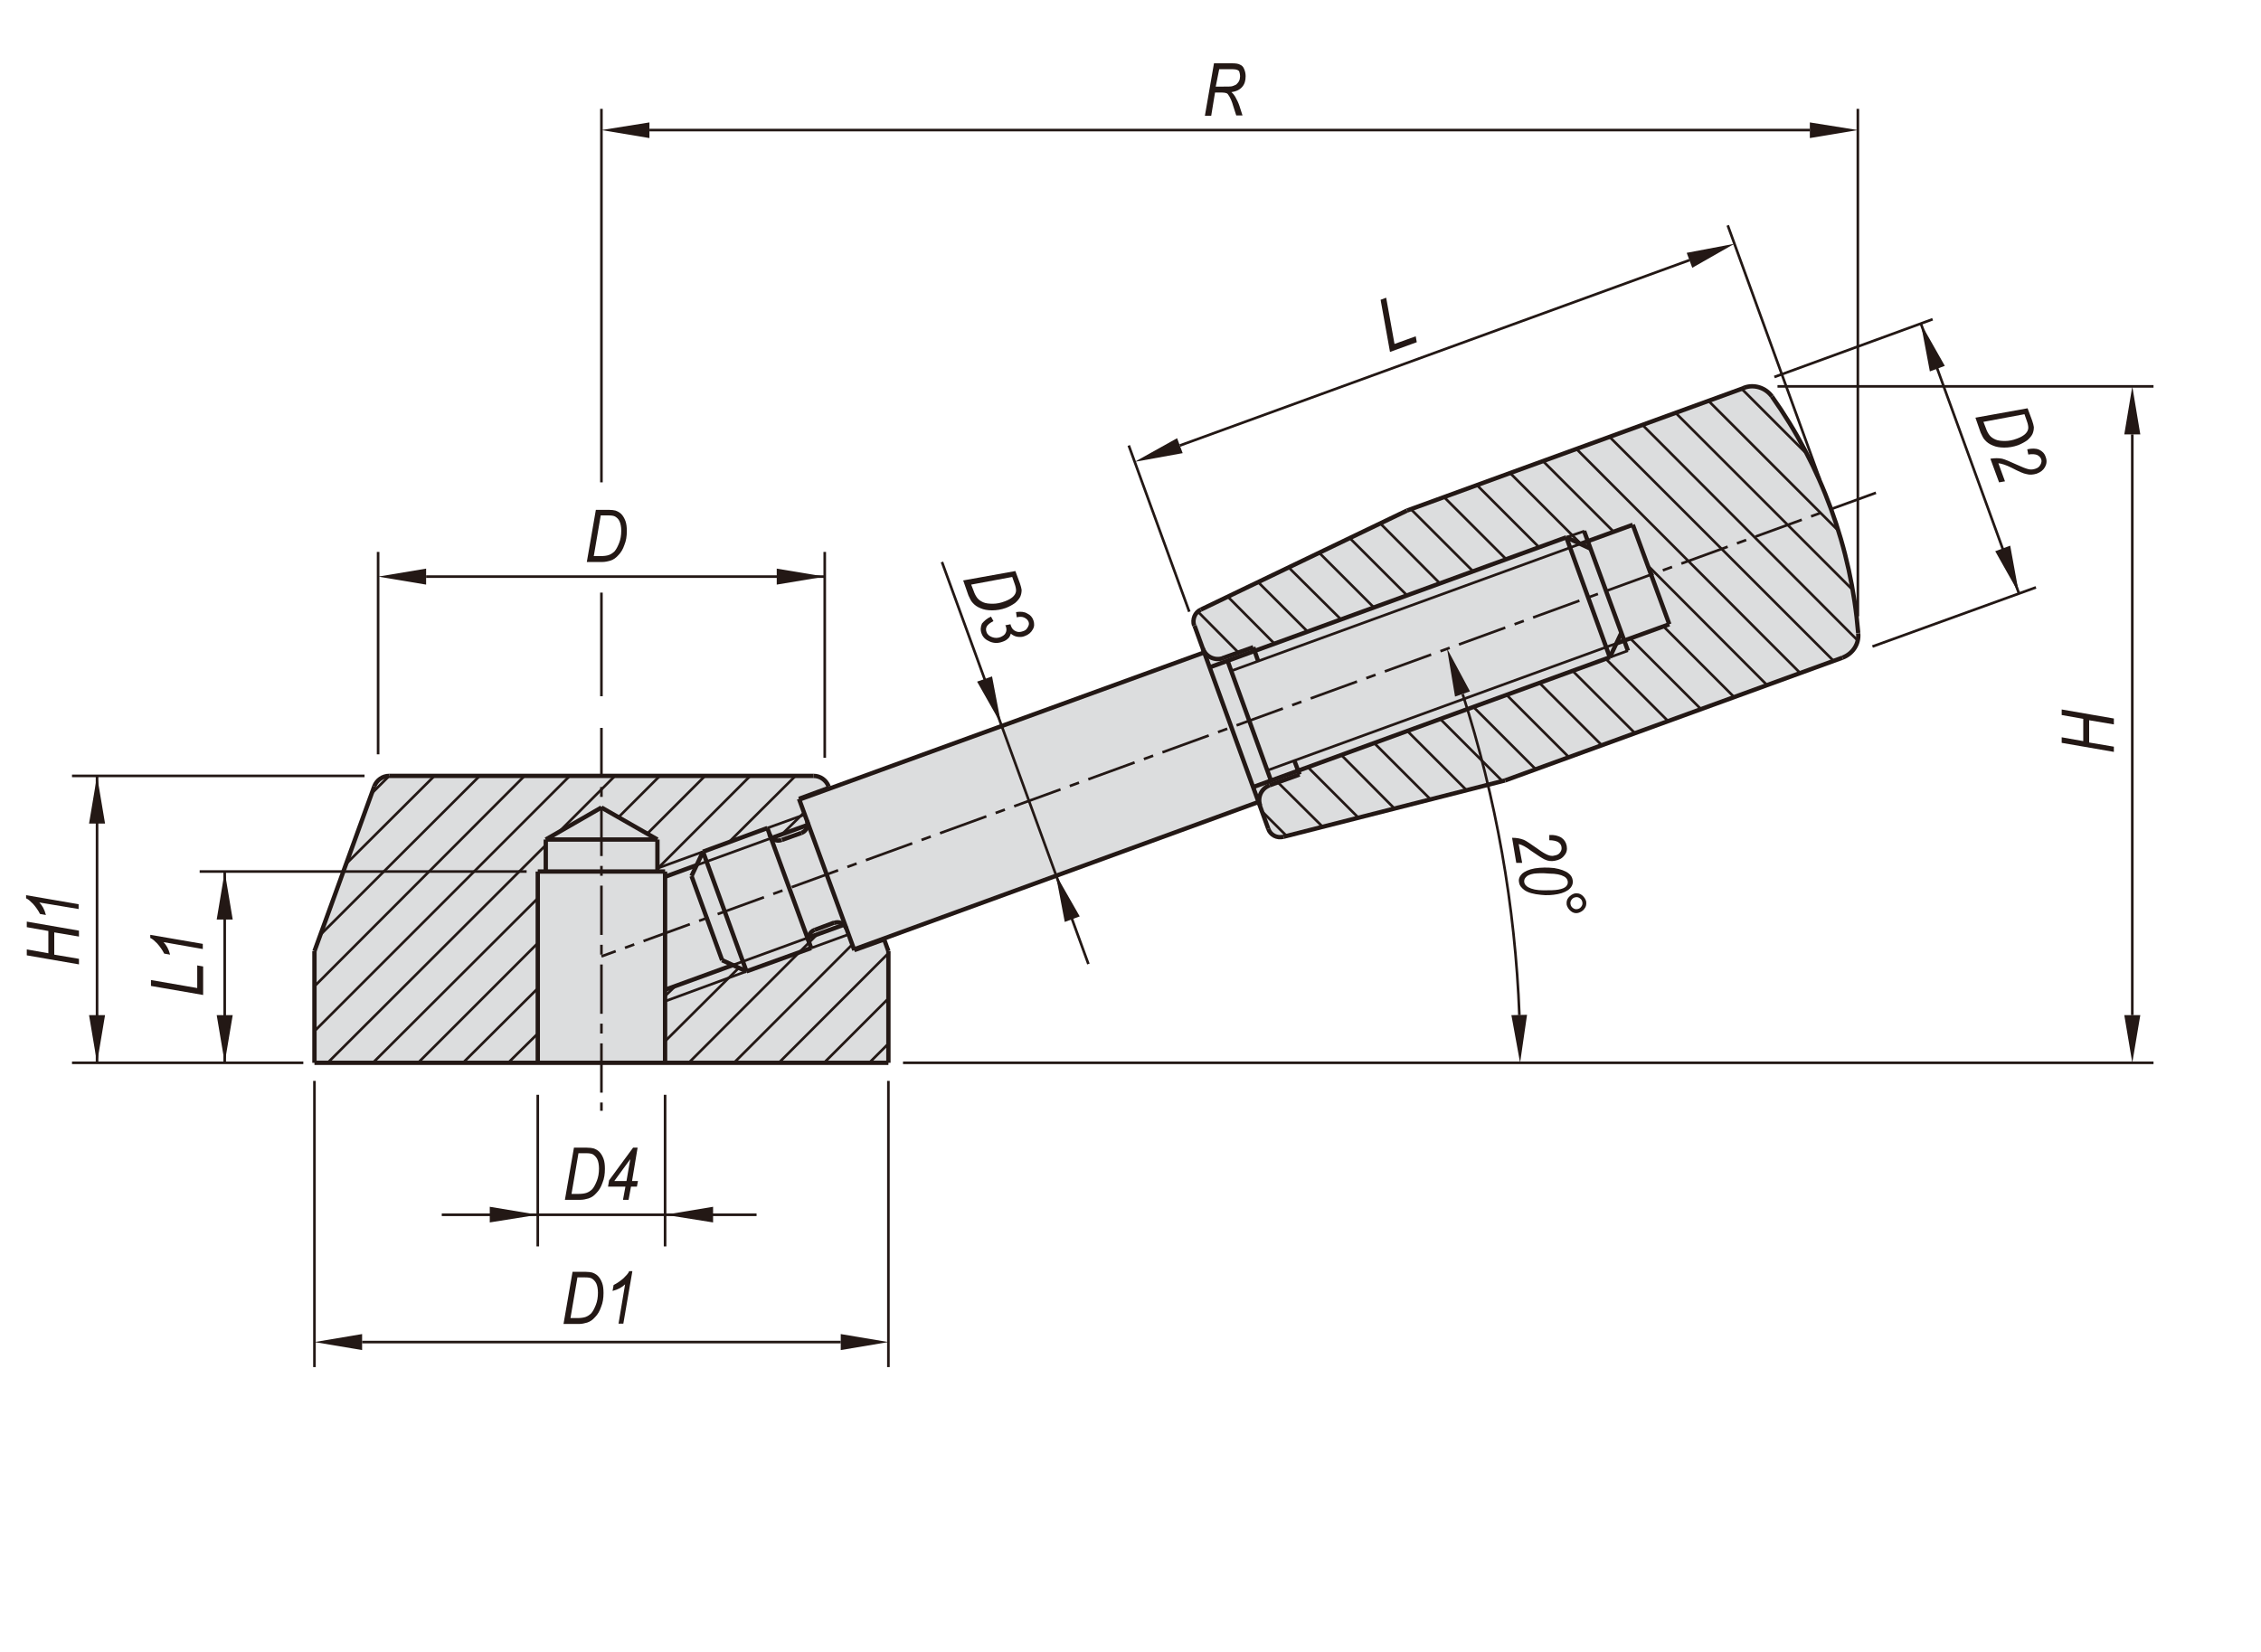 <?xml version="1.0" encoding="utf-8"?>
<!-- Generator: Adobe Illustrator 26.5.0, SVG Export Plug-In . SVG Version: 6.00 Build 0)  -->
<svg version="1.1" id="WL" xmlns="http://www.w3.org/2000/svg" xmlns:xlink="http://www.w3.org/1999/xlink" x="0px" y="0px"
	 width="650px" height="475px" viewBox="0 0 650 475" style="enable-background:new 0 0 650 475;" xml:space="preserve">
<style type="text/css">
	.st0{fill:#DCDDDE;}
	.st1{fill:#231815;}
	.st2{fill:none;stroke:#231815;stroke-width:1.25;stroke-miterlimit:10;}
	.st3{fill:none;stroke:#231815;stroke-width:0.75;stroke-miterlimit:10;}
	.st4{fill:none;stroke:#231815;stroke-width:0.75;stroke-miterlimit:10;stroke-dasharray:14.173,2.835,2.835,2.835;}
</style>
<g>
	<path class="st0" d="M361.8,230.6l2.8,7.7c0.7,1.8,2.5,2.8,4.4,2.3l63.8-16.2l96.9-35.3c2.9-1.1,4.8-3.9,4.5-7
		c-2-24.5-10.6-48-24.8-68c-1.8-2.5-5.1-3.6-8-2.5l-96.9,35.3l-59.3,28.5c-1.7,0.8-2.5,2.8-1.9,4.6l2.8,7.7l-107.7,39.2l-0.2-0.7
		c-0.7-1.8-2.4-3-4.3-3h-122c-1.9,0-3.7,1.2-4.3,3l-17.2,47.4v32.1h165.1v-32.1l-1.3-3.6L361.8,230.6z"/>
	<g>
	</g>
	<g>
	</g>
	<polygon class="st1" points="615.3,124.9 610.7,124.9 613,111.1 	"/>
	<polygon class="st1" points="573.6,158.5 577.9,156.9 580.4,170.6 	"/>
	<polygon class="st1" points="520.3,39.7 520.3,35.2 534.1,37.4 	"/>
	<polygon class="st1" points="486.5,77 484.9,72.7 498.6,70.1 	"/>
	<polygon class="st1" points="554.8,106.8 559.1,105.2 552.2,93 	"/>
	<polygon class="st1" points="340,130.3 338.4,126 326.2,132.8 	"/>
	<polygon class="st1" points="615.3,291.9 610.7,291.9 613,305.6 	"/>
	<polygon class="st1" points="434.5,291.9 439,291.8 437,305.6 	"/>
	<polygon class="st1" points="285.2,194.5 280.9,196 287.8,208.2 	"/>
	<polygon class="st1" points="310.4,263.5 306.1,265.1 303.5,251.4 	"/>
	<polygon class="st1" points="418.3,200.3 422.6,198.8 416,186.5 	"/>
	<polygon class="st1" points="186.7,39.7 186.7,35.2 172.9,37.4 	"/>
	<polygon class="st1" points="223.3,168.1 223.3,163.5 237.1,165.8 	"/>
	<polygon class="st1" points="122.5,168.1 122.5,163.5 108.7,165.8 	"/>
	<polygon class="st1" points="241.7,388.2 241.7,383.6 255.4,385.9 	"/>
	<polygon class="st1" points="140.8,351.5 140.8,347 154.6,349.3 	"/>
	<polygon class="st1" points="205,351.5 205,347 191.2,349.3 	"/>
	<polygon class="st1" points="66.9,291.9 62.3,291.9 64.6,305.6 	"/>
	<polygon class="st1" points="66.9,264.4 62.3,264.4 64.6,250.6 	"/>
	<polygon class="st1" points="30.2,236.8 25.6,236.8 27.9,223.1 	"/>
	<polygon class="st1" points="30.2,291.9 25.6,291.9 27.9,305.6 	"/>
	<polygon class="st1" points="104.1,388.2 104.1,383.6 90.4,385.9 	"/>
	<path class="st2" d="M509.4,114c-1.8-2.5-5.1-3.6-8-2.5"/>
	<line class="st3" x1="510.1" y1="108.4" x2="555.6" y2="91.8"/>
	<path class="st2" d="M529.7,189.1c2.9-1.1,4.8-3.9,4.5-7"/>
	<path class="st2" d="M534.2,182c-2-24.5-10.6-48-24.8-68"/>
	<line class="st2" x1="462.8" y1="189" x2="466.1" y2="182"/>
	<line class="st2" x1="464.7" y1="185" x2="479.9" y2="179.5"/>
	<line class="st3" x1="462.8" y1="189" x2="468" y2="187.1"/>
	<line class="st2" x1="469.4" y1="150.9" x2="479.9" y2="179.5"/>
	<line class="st2" x1="457.3" y1="157.8" x2="450.3" y2="154.5"/>
	<line class="st3" x1="450.3" y1="154.5" x2="455.5" y2="152.7"/>
	<line class="st2" x1="450.3" y1="154.5" x2="462.8" y2="189"/>
	<line class="st2" x1="454.3" y1="156.4" x2="469.4" y2="150.9"/>
	<line class="st2" x1="455.4" y1="152.7" x2="468" y2="187.1"/>
	<line class="st3" x1="523.2" y1="137.8" x2="496.7" y2="64.8"/>
	<line class="st3" x1="534.1" y1="177.2" x2="534.1" y2="31.3"/>
	<line class="st2" x1="351.6" y1="189.2" x2="360.3" y2="186.1"/>
	<path class="st2" d="M345.8,186.5c0.9,2.4,3.5,3.6,5.9,2.7"/>
	<line class="st2" x1="360.3" y1="186.1" x2="361.7" y2="190.1"/>
	<line class="st2" x1="404.5" y1="146.8" x2="345.2" y2="175.3"/>
	<line class="st3" x1="341.9" y1="175.9" x2="324.5" y2="128.1"/>
	<path class="st2" d="M345.2,175.3c-1.7,0.8-2.5,2.8-1.9,4.6"/>
	<line class="st3" x1="354" y1="192.9" x2="454.3" y2="156.4"/>
	<line class="st2" x1="347.7" y1="191.9" x2="450.3" y2="154.5"/>
	<line class="st2" x1="404.5" y1="146.8" x2="501.5" y2="111.5"/>
	<line class="st3" x1="485.7" y1="74.8" x2="339.2" y2="128.1"/>
	<line class="st3" x1="511" y1="111.1" x2="619.1" y2="111.1"/>
	<line class="st3" x1="552.2" y1="93" x2="580.4" y2="170.6"/>
	<line class="st3" x1="538.3" y1="185.9" x2="585.3" y2="168.9"/>
	<path class="st2" d="M365,225.8c-2.4,0.9-3.6,3.5-2.7,5.9"/>
	<line class="st2" x1="365" y1="225.8" x2="373.6" y2="222.7"/>
	<path class="st2" d="M364.6,238.3c0.6,1.8,2.5,2.8,4.4,2.3"/>
	<line class="st2" x1="372.1" y1="218.7" x2="373.6" y2="222.7"/>
	<line class="st2" x1="369" y1="240.6" x2="432.7" y2="224.4"/>
	<line class="st3" x1="364.4" y1="221.5" x2="464.7" y2="185"/>
	<line class="st2" x1="360.3" y1="226.3" x2="462.8" y2="189"/>
	<line class="st2" x1="352.9" y1="190" x2="365.4" y2="224.5"/>
	<line class="st2" x1="432.7" y1="224.4" x2="529.7" y2="189.1"/>
	<line class="st2" x1="343.4" y1="179.9" x2="364.6" y2="238.3"/>
	<line class="st3" x1="613" y1="124.9" x2="613" y2="291.9"/>
	<line class="st3" x1="270.8" y1="161.6" x2="312.9" y2="277.2"/>
	<path class="st3" d="M436.8,291.9c-1.2-31.4-6.7-62.4-16.3-92.3"/>
	<line class="st3" x1="122.5" y1="165.8" x2="237.1" y2="165.8"/>
	<line class="st3" x1="172.9" y1="138.7" x2="172.9" y2="31.3"/>
	<path class="st2" d="M238.2,226.1c-0.7-1.8-2.4-3-4.3-3"/>
	<line class="st2" x1="238.2" y1="226.1" x2="238.4" y2="226.8"/>
	<line class="st3" x1="231.4" y1="234.2" x2="220.6" y2="238.1"/>
	<path class="st2" d="M221.2,239.9c0.5,1.4,2.1,2.2,3.5,1.6"/>
	<line class="st2" x1="202.1" y1="244.9" x2="220.6" y2="238.1"/>
	<line class="st3" x1="200.2" y1="248.8" x2="221.7" y2="241"/>
	<line class="st2" x1="202.1" y1="244.9" x2="198.8" y2="251.9"/>
	<line class="st2" x1="230.4" y1="239.5" x2="224.8" y2="241.5"/>
	<line class="st2" x1="232.2" y1="237.2" x2="222" y2="240.9"/>
	<line class="st2" x1="238.4" y1="226.5" x2="229.7" y2="229.7"/>
	<path class="st2" d="M230.4,239.5c1.4-0.5,2.2-2.1,1.6-3.5"/>
	<line class="st2" x1="254.2" y1="270.1" x2="245.6" y2="273.2"/>
	<line class="st2" x1="242.6" y1="265.9" x2="232.4" y2="269.6"/>
	<line class="st3" x1="243.9" y1="268.7" x2="233.2" y2="272.6"/>
	<line class="st2" x1="255.4" y1="273.5" x2="255.4" y2="305.6"/>
	<line class="st2" x1="239.8" y1="265.3" x2="234.2" y2="267.4"/>
	<path class="st2" d="M243.3,267c-0.5-1.4-2.1-2.2-3.5-1.6"/>
	<line class="st2" x1="254.1" y1="269.9" x2="255.4" y2="273.5"/>
	<line class="st2" x1="207.6" y1="276.1" x2="214.6" y2="279.3"/>
	<line class="st2" x1="214.6" y1="279.3" x2="233.2" y2="272.6"/>
	<line class="st3" x1="210.7" y1="277.5" x2="232.1" y2="269.7"/>
	<path class="st2" d="M234.2,267.4c-1.4,0.5-2.2,2.1-1.6,3.5"/>
	<line class="st2" x1="229.7" y1="229.7" x2="245.6" y2="273.2"/>
	<line class="st2" x1="198.8" y1="251.9" x2="207.6" y2="276.1"/>
	<line class="st2" x1="202.1" y1="244.9" x2="214.6" y2="279.3"/>
	<line class="st2" x1="220.6" y1="238.1" x2="233.2" y2="272.6"/>
	<line class="st2" x1="189" y1="241.4" x2="172.9" y2="232.2"/>
	<line class="st2" x1="156.9" y1="241.4" x2="189" y2="241.4"/>
	<line class="st2" x1="156.9" y1="241.4" x2="156.9" y2="250.6"/>
	<line class="st2" x1="156.9" y1="241.4" x2="172.9" y2="232.2"/>
	<line class="st2" x1="189" y1="241.4" x2="189" y2="250.6"/>
	<line class="st2" x1="154.6" y1="250.6" x2="191.2" y2="250.6"/>
	<line class="st2" x1="154.6" y1="250.6" x2="154.6" y2="305.6"/>
	<line class="st2" x1="191.2" y1="250.6" x2="191.2" y2="305.6"/>
	<line class="st3" x1="214.6" y1="279.3" x2="191.2" y2="287.9"/>
	<line class="st2" x1="210.7" y1="277.5" x2="191.2" y2="284.6"/>
	<line class="st2" x1="200.2" y1="248.8" x2="191.2" y2="252.1"/>
	<line class="st3" x1="202.1" y1="244.9" x2="188.9" y2="249.7"/>
	<line class="st3" x1="217.5" y1="349.3" x2="127" y2="349.3"/>
	<line class="st4" x1="172.9" y1="209.3" x2="172.9" y2="319.4"/>
	<line class="st3" x1="255.4" y1="310.8" x2="255.4" y2="393.1"/>
	<line class="st3" x1="191.2" y1="314.8" x2="191.2" y2="358.4"/>
	<line class="st3" x1="154.6" y1="314.8" x2="154.6" y2="358.4"/>
	<path class="st2" d="M111.9,223.1c-1.9,0-3.6,1.2-4.3,3"/>
	<line class="st2" x1="90.4" y1="273.5" x2="90.4" y2="305.6"/>
	<line class="st2" x1="107.6" y1="226.1" x2="90.4" y2="273.5"/>
	<line class="st3" x1="64.6" y1="305.6" x2="64.6" y2="250.6"/>
	<line class="st3" x1="27.9" y1="305.6" x2="27.9" y2="223.1"/>
	<line class="st3" x1="87.2" y1="305.6" x2="20.7" y2="305.6"/>
	<line class="st3" x1="104.8" y1="223.1" x2="20.7" y2="223.1"/>
	<line class="st3" x1="90.4" y1="310.8" x2="90.4" y2="393.1"/>
	<line class="st2" x1="90.4" y1="305.6" x2="255.4" y2="305.6"/>
	<line class="st3" x1="104.1" y1="385.9" x2="241.7" y2="385.9"/>
	<line class="st3" x1="151.4" y1="250.6" x2="57.4" y2="250.6"/>
	<line class="st2" x1="111.9" y1="223.1" x2="233.9" y2="223.1"/>
	<line class="st3" x1="108.7" y1="216.9" x2="108.7" y2="158.7"/>
	<line class="st3" x1="237.1" y1="217.9" x2="237.1" y2="158.7"/>
	<line class="st3" x1="172.9" y1="200.2" x2="172.9" y2="170.4"/>
	<line class="st4" x1="539.3" y1="141.7" x2="172.9" y2="275"/>
	<line class="st2" x1="229.8" y1="229.9" x2="346.2" y2="187.6"/>
	<line class="st3" x1="259.6" y1="305.6" x2="619.1" y2="305.6"/>
	<line class="st2" x1="245.5" y1="273" x2="361.8" y2="230.6"/>
	<line class="st3" x1="186.7" y1="37.4" x2="520.3" y2="37.4"/>
	<g>
		<path class="st1" d="M567.9,120.1l15-2.7l1.3,3.5c0.3,0.8,0.4,1.4,0.5,1.9c0,0.7-0.1,1.3-0.4,2c-0.3,0.6-0.8,1.2-1.5,1.8
			c-0.7,0.5-1.6,1-2.6,1.4c-1.4,0.5-2.7,0.7-4,0.7c-1.3,0-2.4-0.2-3.3-0.6c-1-0.4-1.7-0.9-2.3-1.6c-0.5-0.5-0.8-1.3-1.2-2.1
			L567.9,120.1z M570.2,121.3l0.7,1.8c0.3,0.9,0.7,1.6,1.1,2.1c0.4,0.5,1,0.9,1.7,1.2c0.7,0.3,1.6,0.4,2.7,0.4s2.2-0.2,3.5-0.7
			c1.1-0.4,1.9-0.9,2.4-1.4c0.5-0.5,0.8-1.1,0.8-1.7c0-0.4-0.1-1.1-0.4-1.9l-0.7-2L570.2,121.3z"/>
		<path class="st1" d="M572.2,131.9c1.3-0.2,2.4-0.2,3.4,0c0.8,0.2,2.2,0.8,4.4,1.8c1.3,0.6,2.3,1,3.1,1.2c0.7,0.2,1.4,0.1,2-0.1
			c0.7-0.2,1.2-0.6,1.5-1.2c0.3-0.5,0.4-1.1,0.2-1.6c-0.2-0.5-0.6-0.9-1.2-1.2c-0.6-0.2-1.4-0.3-2.5-0.1l-0.3-1.5
			c1.3-0.3,2.5-0.3,3.4,0.1c0.9,0.4,1.6,1.1,1.9,2.1c0.4,1,0.3,2-0.2,2.9c-0.5,0.9-1.3,1.5-2.4,1.9c-1,0.3-2,0.4-3,0.1
			c-0.7-0.1-2.1-0.7-4.2-1.8c-1.6-0.8-2.9-1.2-3.8-1.3l1.9,5.2l-1.7,0.3L572.2,131.9z"/>
	</g>
	<g>
		<path class="st1" d="M346.4,33.2l2.6-15h5.1c1.1,0,1.9,0.1,2.4,0.4c0.5,0.2,0.9,0.6,1.1,1.1c0.3,0.6,0.5,1.4,0.5,2.2
			c0,1.3-0.3,2.3-1,3.1c-0.7,0.8-1.7,1.3-3.1,1.5c0.5,0.4,0.8,0.8,1.1,1.3c0.5,0.9,0.9,1.7,1.2,2.6l0.9,2.8h-1.8l-0.9-2.8
			c-0.3-1.1-0.7-2-1.1-2.7c-0.3-0.5-0.5-0.8-0.8-0.9s-0.7-0.2-1.4-0.2h-1.9l-1.1,6.7H346.4z M349.5,24.9h2.2c1.2,0,2.1,0,2.5-0.1
			c0.4-0.1,0.8-0.3,1.2-0.5c0.3-0.3,0.6-0.6,0.8-1c0.2-0.4,0.3-0.9,0.3-1.4c0-0.5-0.1-0.8-0.2-1.2s-0.4-0.5-0.6-0.6
			c-0.2-0.1-0.7-0.2-1.3-0.2h-3.9L349.5,24.9z"/>
	</g>
	<g>
		<path class="st1" d="M399.6,101.2l-2.7-15l1.6-0.6l2.4,13.3l6.1-2.2l0.3,1.7L399.6,101.2z"/>
	</g>
	<g>
		<path class="st1" d="M607.7,216.2l-15-2.6V212l6.2,1.1v-6.4l-6.2-1.1V204l15,2.6v1.7l-7.1-1.2v6.4l7.1,1.2V216.2z"/>
	</g>
	<g>
		<path class="st1" d="M276.9,166.9l15-2.7l1.3,3.5c0.3,0.8,0.4,1.4,0.5,1.9c0,0.7-0.1,1.3-0.4,2c-0.3,0.6-0.8,1.2-1.5,1.8
			c-0.7,0.5-1.6,1-2.6,1.4c-1.4,0.5-2.7,0.7-4,0.7c-1.3,0-2.4-0.2-3.3-0.6c-1-0.4-1.7-0.9-2.3-1.6c-0.5-0.5-0.8-1.3-1.2-2.1
			L276.9,166.9z M279.2,168.1l0.7,1.8c0.3,0.9,0.7,1.6,1.1,2.1c0.4,0.5,1,0.9,1.7,1.2c0.7,0.3,1.6,0.4,2.7,0.4
			c1.1,0,2.2-0.2,3.5-0.7c1.1-0.4,1.9-0.9,2.4-1.4c0.5-0.5,0.8-1.1,0.8-1.7c0-0.4-0.1-1.1-0.4-1.9l-0.7-2L279.2,168.1z"/>
		<path class="st1" d="M284.9,177.3l0.7,1.3c-1,0.5-1.6,1-1.9,1.5c-0.3,0.5-0.3,1.1-0.1,1.6c0.2,0.7,0.8,1.2,1.6,1.5
			c0.8,0.3,1.6,0.3,2.4,0c0.7-0.3,1.3-0.7,1.5-1.2c0.3-0.6,0.3-1.1,0.1-1.8c0-0.1-0.1-0.2-0.2-0.4l1.5-0.3c0,0.1,0.1,0.3,0.1,0.4
			c0.3,0.8,0.7,1.3,1.4,1.6c0.6,0.3,1.3,0.3,2.1,0c0.7-0.2,1.1-0.6,1.4-1.2c0.3-0.5,0.4-1,0.2-1.5c-0.2-0.5-0.6-0.9-1.2-1.2
			c-0.6-0.3-1.3-0.3-2.2-0.1l-0.2-1.5c1.3-0.2,2.4-0.1,3.2,0.4c0.9,0.4,1.5,1.1,1.8,2c0.3,0.9,0.3,1.8-0.2,2.6
			c-0.5,0.9-1.2,1.5-2.3,1.9c-0.7,0.3-1.4,0.3-2.1,0.2c-0.7-0.1-1.3-0.4-1.9-0.9c-0.2,0.6-0.4,1.1-0.8,1.4c-0.4,0.4-0.9,0.7-1.5,0.9
			c-1.3,0.5-2.5,0.5-3.7,0c-1.2-0.5-2-1.2-2.4-2.3c-0.4-1-0.3-2,0.1-2.9C282.9,178.6,283.7,177.8,284.9,177.3z"/>
	</g>
	<g>
		<path class="st1" d="M168.7,161.6l2.6-15h3.7c0.8,0,1.5,0.1,1.9,0.2c0.6,0.2,1.2,0.5,1.7,1s0.9,1.2,1.2,2s0.4,1.8,0.4,2.9
			c0,1.5-0.2,2.8-0.7,4c-0.4,1.2-1,2.2-1.7,2.9c-0.7,0.8-1.4,1.3-2.3,1.6c-0.7,0.2-1.5,0.4-2.4,0.4H168.7z M170.7,159.9h2
			c0.9,0,1.7-0.1,2.3-0.3s1.2-0.6,1.7-1.1c0.5-0.6,0.9-1.4,1.3-2.4c0.4-1,0.6-2.2,0.6-3.5c0-1.1-0.2-2.1-0.5-2.7
			c-0.3-0.7-0.8-1.1-1.3-1.4c-0.4-0.2-1-0.3-1.9-0.3h-2.2L170.7,159.9z"/>
	</g>
	<g>
		<path class="st1" d="M162.4,345l2.6-15h3.7c0.8,0,1.5,0.1,1.9,0.2c0.6,0.2,1.2,0.5,1.7,1s0.9,1.2,1.2,2c0.3,0.8,0.4,1.8,0.4,2.9
			c0,1.5-0.2,2.8-0.7,4c-0.4,1.2-1,2.2-1.7,2.9c-0.7,0.8-1.4,1.3-2.3,1.6c-0.7,0.2-1.5,0.4-2.4,0.4H162.4z M164.3,343.3h2
			c0.9,0,1.7-0.1,2.3-0.3c0.6-0.2,1.2-0.6,1.7-1.1c0.5-0.6,0.9-1.4,1.3-2.4s0.6-2.2,0.6-3.5c0-1.1-0.2-2.1-0.5-2.7s-0.8-1.1-1.3-1.4
			c-0.4-0.2-1-0.3-1.9-0.3h-2.2L164.3,343.3z"/>
		<path class="st1" d="M179.1,345l0.7-3.8h-5l0.3-1.8l6.9-9.4h1.3l-1.6,9.6h1.7l-0.3,1.6h-1.7l-0.7,3.8H179.1z M180.1,339.6l1.1-6.3
			l-4.6,6.3H180.1z"/>
	</g>
	<g>
		<path class="st1" d="M162,380.7l2.6-15h3.7c0.8,0,1.5,0.1,1.9,0.2c0.6,0.2,1.2,0.5,1.7,1s0.9,1.2,1.2,2c0.3,0.8,0.4,1.8,0.4,2.9
			c0,1.5-0.2,2.8-0.7,4c-0.4,1.2-1,2.2-1.7,2.9c-0.7,0.8-1.4,1.3-2.3,1.6c-0.7,0.2-1.5,0.4-2.4,0.4H162z M164,379h2
			c0.9,0,1.7-0.1,2.3-0.3c0.6-0.2,1.2-0.6,1.7-1.1c0.5-0.6,0.9-1.4,1.3-2.4s0.6-2.2,0.6-3.5c0-1.1-0.2-2.1-0.5-2.7s-0.8-1.1-1.3-1.4
			c-0.4-0.2-1-0.3-1.9-0.3h-2.2L164,379z"/>
		<path class="st1" d="M177.8,380.7l1.9-11.4c-0.8,0.8-2,1.5-3.6,1.9l0.3-1.7c1-0.5,2-1.2,2.9-2c0.7-0.7,1.3-1.3,1.6-2h0.9
			l-2.6,15.1H177.8z"/>
	</g>
	<g>
		<path class="st1" d="M58.4,286.1l-15-2.6v-1.7l13.3,2.3v-6.5l1.7,0.3V286.1z"/>
		<path class="st1" d="M58.4,272.9L47,270.9c0.8,0.8,1.5,2,1.9,3.6l-1.7-0.3c-0.5-1-1.2-2-2-2.9c-0.7-0.7-1.3-1.3-2-1.6v-0.9
			l15.1,2.6V272.9z"/>
	</g>
	<g>
		<path class="st1" d="M22.7,277.3l-15-2.6v-1.7l6.2,1.1v-6.4l-6.2-1.1V265l15,2.6v1.7l-7.1-1.2v6.4l7.1,1.2V277.3z"/>
		<path class="st1" d="M22.7,261.4l-11.4-1.9c0.8,0.8,1.5,2,1.9,3.6l-1.7-0.3c-0.5-1-1.2-2-2-2.9c-0.7-0.7-1.3-1.3-2-1.6v-0.9
			l15.1,2.6V261.4z"/>
	</g>
	<line class="st3" x1="470" y1="210.8" x2="452.1" y2="192.9"/>
	<line class="st3" x1="423.5" y1="164.3" x2="405.6" y2="146.4"/>
	<line class="st3" x1="460.5" y1="214.3" x2="442.6" y2="196.4"/>
	<line class="st3" x1="414" y1="167.8" x2="396.8" y2="150.5"/>
	<line class="st3" x1="451" y1="217.7" x2="433.1" y2="199.8"/>
	<line class="st3" x1="404.5" y1="171.2" x2="388" y2="154.7"/>
	<line class="st3" x1="441.5" y1="221.2" x2="423.6" y2="203.3"/>
	<line class="st3" x1="395" y1="174.7" x2="379.3" y2="159"/>
	<line class="st3" x1="431.9" y1="224.6" x2="414.1" y2="206.8"/>
	<line class="st3" x1="385.5" y1="178.1" x2="370.5" y2="163.2"/>
	<line class="st3" x1="421.6" y1="227.2" x2="404.6" y2="210.2"/>
	<line class="st3" x1="375.9" y1="181.6" x2="361.7" y2="167.4"/>
	<line class="st3" x1="411.2" y1="229.8" x2="395.1" y2="213.7"/>
	<line class="st3" x1="366.4" y1="185.1" x2="353" y2="171.6"/>
	<line class="st3" x1="400.9" y1="232.5" x2="385.6" y2="217.1"/>
	<line class="st3" x1="356" y1="187.6" x2="344.4" y2="175.9"/>
	<line class="st3" x1="390.5" y1="235.1" x2="376" y2="220.6"/>
	<line class="st3" x1="380.2" y1="237.7" x2="367.4" y2="225"/>
	<line class="st3" x1="369.9" y1="240.4" x2="362.8" y2="233.3"/>
	<line class="st3" x1="479.5" y1="207.3" x2="461.6" y2="189.4"/>
	<line class="st3" x1="433" y1="160.8" x2="415.1" y2="142.9"/>
	<line class="st3" x1="489" y1="203.9" x2="468.7" y2="183.6"/>
	<line class="st3" x1="442.5" y1="157.4" x2="424.6" y2="139.5"/>
	<line class="st3" x1="498.5" y1="200.4" x2="478.2" y2="180.1"/>
	<line class="st3" x1="454.4" y1="156.3" x2="434.1" y2="136"/>
	<line class="st3" x1="508" y1="197" x2="473.7" y2="162.6"/>
	<line class="st3" x1="463.9" y1="152.9" x2="443.6" y2="132.6"/>
	<line class="st3" x1="517.5" y1="193.5" x2="453.2" y2="129.1"/>
	<line class="st3" x1="527.1" y1="190" x2="462.7" y2="125.6"/>
	<line class="st3" x1="534" y1="184.1" x2="472.2" y2="122.2"/>
	<line class="st3" x1="532.6" y1="169.6" x2="481.7" y2="118.7"/>
	<line class="st3" x1="528.4" y1="152.5" x2="491.2" y2="115.3"/>
	<line class="st3" x1="519.4" y1="130.5" x2="500.7" y2="111.8"/>
	<line class="st3" x1="120.2" y1="305.6" x2="154.6" y2="271.2"/>
	<line class="st3" x1="186" y1="239.8" x2="202.7" y2="223.1"/>
	<line class="st3" x1="107.2" y1="305.6" x2="154.6" y2="258.3"/>
	<line class="st3" x1="177.8" y1="235" x2="189.7" y2="223.1"/>
	<line class="st3" x1="94.2" y1="305.6" x2="156.9" y2="243"/>
	<line class="st3" x1="160.6" y1="239.3" x2="176.8" y2="223.1"/>
	<line class="st3" x1="90.4" y1="296.5" x2="163.8" y2="223.1"/>
	<line class="st3" x1="90.4" y1="283.6" x2="150.8" y2="223.1"/>
	<line class="st3" x1="92" y1="268.9" x2="137.9" y2="223.1"/>
	<line class="st3" x1="99.4" y1="248.5" x2="124.9" y2="223.1"/>
	<line class="st3" x1="106.9" y1="228.1" x2="111.9" y2="223.1"/>
	<line class="st3" x1="133.1" y1="305.6" x2="154.6" y2="284.2"/>
	<line class="st3" x1="189" y1="249.8" x2="215.7" y2="223.1"/>
	<line class="st3" x1="146.1" y1="305.6" x2="154.6" y2="297.2"/>
	<line class="st3" x1="209.6" y1="242.1" x2="228.7" y2="223.1"/>
	<line class="st3" x1="224.8" y1="239.9" x2="231.2" y2="233.6"/>
	<line class="st3" x1="238" y1="226.7" x2="238.3" y2="226.4"/>
	<line class="st3" x1="191.2" y1="286.4" x2="194.2" y2="283.5"/>
	<line class="st3" x1="191.2" y1="299.4" x2="212.4" y2="278.3"/>
	<line class="st3" x1="198" y1="305.6" x2="235" y2="268.6"/>
	<line class="st3" x1="211" y1="305.6" x2="245" y2="271.6"/>
	<line class="st3" x1="223.9" y1="305.6" x2="255.4" y2="274.1"/>
	<line class="st3" x1="236.9" y1="305.6" x2="255.4" y2="287.1"/>
	<line class="st3" x1="249.9" y1="305.6" x2="255.4" y2="300.1"/>
</g>
<g>
	<path class="st1" d="M434.7,240.9c1.3,0,2.4,0.2,3.4,0.6c0.7,0.3,2,1.2,4,2.6c1.2,0.9,2.1,1.4,2.8,1.7c0.7,0.3,1.4,0.4,2,0.2
		c0.7-0.1,1.3-0.4,1.6-0.9c0.4-0.5,0.5-1,0.4-1.6c-0.1-0.6-0.4-1-1-1.4c-0.6-0.3-1.4-0.5-2.5-0.5l0-1.5c1.4-0.1,2.5,0.2,3.4,0.7
		c0.9,0.6,1.4,1.4,1.6,2.4c0.2,1.1,0,2-0.7,2.8c-0.6,0.8-1.5,1.3-2.7,1.5c-1,0.2-2,0.1-3-0.4c-0.6-0.3-1.9-1.1-3.9-2.5
		c-1.4-1.1-2.6-1.7-3.5-1.9l1,5.4l-1.7,0L434.7,240.9z"/>
	<path class="st1" d="M441.2,249.7c1.9-0.3,3.7-0.3,5.6-0.1c1.8,0.3,3.2,0.8,4.1,1.5c0.7,0.5,1.1,1.2,1.2,1.9
		c0.2,0.9-0.1,1.8-0.8,2.5s-1.9,1.3-3.5,1.6c-1.6,0.3-3.2,0.4-4.8,0.2c-2.1-0.2-3.7-0.6-4.8-1.4c-0.8-0.6-1.4-1.3-1.5-2.2
		c-0.2-0.9,0.1-1.7,0.9-2.5C438.3,250.6,439.5,250,441.2,249.7z M441,251.2c-1.1,0.2-1.9,0.5-2.3,1c-0.4,0.4-0.6,0.9-0.5,1.5
		c0.1,0.6,0.5,1,1.1,1.4c1.1,0.6,2.5,0.9,4.4,0.9c1.8,0,3.3,0,4.3-0.2c1.1-0.2,1.8-0.5,2.2-0.9c0.4-0.4,0.6-0.9,0.5-1.5
		c-0.1-0.6-0.5-1.1-1.1-1.4c-0.9-0.5-2.3-0.8-4.2-0.8C443.4,251,442,251.1,441,251.2z"/>
</g>
<g>
	<path class="st1" d="M452.7,256.9c0.8-0.1,1.5,0,2.1,0.5c0.6,0.5,1,1.1,1.2,1.8c0.1,0.8,0,1.5-0.5,2.1c-0.4,0.6-1.1,1-1.8,1.2
		s-1.5,0-2.1-0.5c-0.6-0.5-1-1.1-1.2-1.8c-0.1-0.8,0-1.5,0.5-2.1C451.4,257.5,452,257.1,452.7,256.9z M452.9,258
		c-0.5,0.1-0.8,0.3-1.1,0.7c-0.3,0.4-0.4,0.8-0.3,1.3c0.1,0.5,0.3,0.8,0.7,1.1c0.4,0.3,0.8,0.4,1.3,0.3c0.5-0.1,0.8-0.3,1.1-0.7
		c0.3-0.4,0.4-0.8,0.3-1.3c-0.1-0.5-0.3-0.8-0.7-1.1C453.8,258,453.4,257.9,452.9,258z"/>
</g>
</svg>
